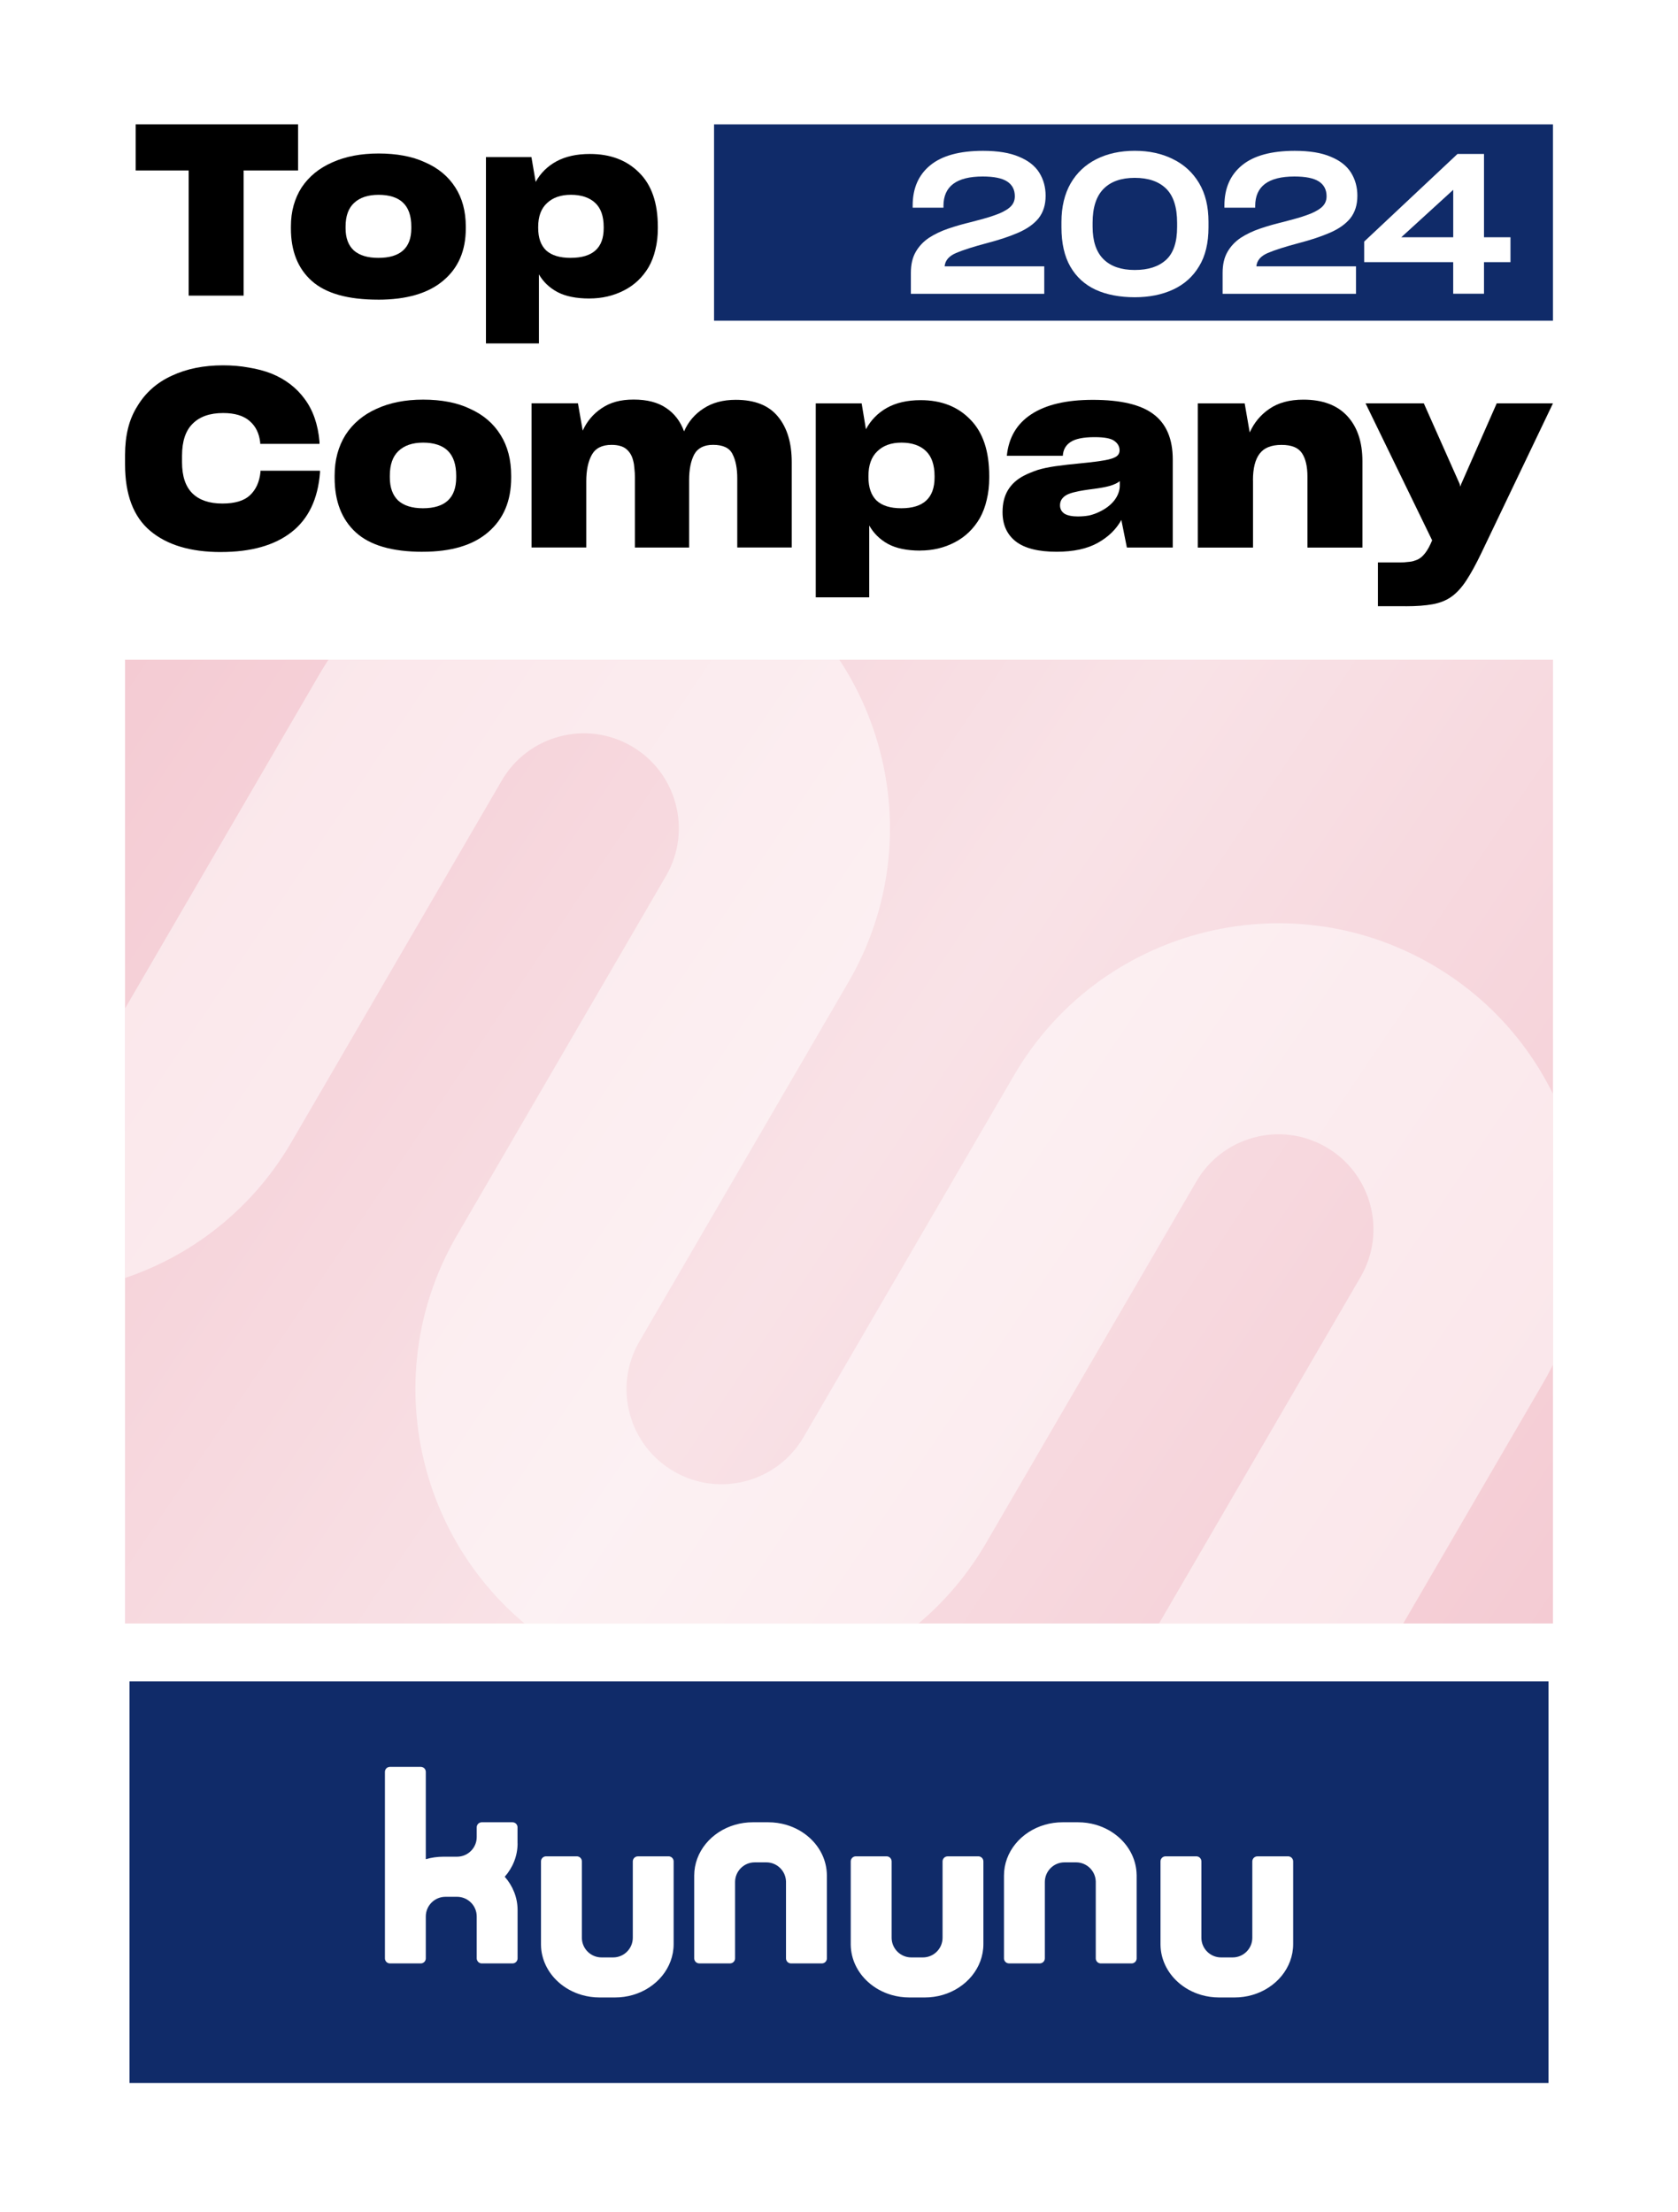 <?xml version="1.0" encoding="utf-8"?>
<svg xmlns="http://www.w3.org/2000/svg" id="mit_Rahmen" viewBox="0 0 600 791">
  <defs>
    <style>.cls-1{fill:none;}.cls-2{fill:url(#linear-gradient);}.cls-3{clip-path:url(#clippath);}.cls-4{fill:#f4cbd3;}.cls-5,.cls-6,.cls-7{fill:#fff;}.cls-8{fill:#102b69;}.cls-6{filter:url(#drop-shadow-1);}.cls-7{opacity:.5;}</style>
    <filter filterUnits="userSpaceOnUse" id="drop-shadow-1">
      <feOffset dx="0" dy="0"/>
      <feGaussianBlur result="blur" stdDeviation="1"/>
      <feFlood flood-color="#000" flood-opacity=".2"/>
      <feComposite in2="blur" operator="in"/>
      <feComposite in="SourceGraphic"/>
    </filter>
    <clipPath id="clippath">
      <path class="cls-1" d="m451.66,734.95c-52.34-30.22-70.28-97.15-40.06-149.49h0l.06-.1,74.9-128.79c9.37-16.25,3.79-37.02-12.46-46.39-16.25-9.37-37.02-3.79-46.39,12.46h0l-.06.1-74.91,128.81c-30.24,52.33-97.17,70.24-149.5,40.01-52.33-30.24-70.24-97.17-40.01-149.5l.06-.1,74.9-128.79c9.37-16.25,3.78-37.02-12.47-46.38-16.25-9.37-37.02-3.78-46.38,12.47h0l-.06.1-74.91,128.81c-30.26,52.32-97.21,70.19-149.52,39.93-25.09-14.51-43.39-38.38-50.9-66.37-7.6-28.03-3.67-57.94,10.91-83.05l58.97-102.14c10.21-17.68,32.63-24.45,50.64-14.84,18.93,10.09,25.59,33.76,14.95,52.18l-58.99,102.18c-9.19,15.91-4.37,36.43,11.22,46.15,16.38,10.21,37.83,4.76,47.4-11.83l.06-.1,74.91-128.81c30.24-52.33,97.17-70.24,149.5-40.01,52.33,30.24,70.24,97.17,40.01,149.5h0l-.06.1-74.9,128.79c-9.37,16.25-3.79,37.02,12.46,46.39,16.25,9.37,37.02,3.79,46.39-12.46h0l.06-.1,74.91-128.81c30.24-52.33,97.17-70.24,149.5-40.01,52.33,30.24,70.24,97.17,40.01,149.5h0l-.06.1-74.9,128.79c-9.37,16.25-3.78,37.02,12.47,46.38,16.25,9.37,37.02,3.78,46.38-12.47l58.96-102.12c10.21-17.68,32.63-24.45,50.64-14.84,18.93,10.09,25.59,33.76,14.95,52.18l-59.19,102.51c-30.22,52.34-97.15,70.28-149.49,40.06h0Z"/>
    </clipPath>
    <linearGradient gradientTransform="translate(5 827) scale(1 -1)" gradientUnits="userSpaceOnUse" id="linear-gradient" x1="39.71" x2="550.29" y1="591.06" y2="246.41">
      <stop offset="0" stop-color="#fff" stop-opacity="0"/>
      <stop offset=".51" stop-color="#fff" stop-opacity=".45"/>
      <stop offset="1" stop-color="#fff" stop-opacity="0"/>
    </linearGradient>
  </defs>
  <rect class="cls-6" height="765.87" width="574.4" x="12.8" y="12.57"/>
  <rect class="cls-8" height="143.6" id="Balken_2" width="507.39" x="46.31" y="601.29"/>
  <g id="Logo">
    <path class="cls-5" d="m239.07,663.86h-10.99c-1,0-1.81.81-1.81,1.81v11.39h0v15.9c0,3.89-3.15,7.04-7.04,7.04h-4.13c-3.83,0-6.94-3.06-7.04-6.86v-27.48c0-1-.81-1.81-1.81-1.81h-11c-1,0-1.81.81-1.81,1.81v29.18c0,.13,0,.26,0,.4,0,.08,0,.17,0,.25.07,5.17,2.4,9.84,6.13,13.24,2.35,2.14,5.24,3.77,8.48,4.7,2,.58,4.12.89,6.34.89h5.53c2.21,0,4.34-.31,6.34-.89,8.47-2.45,14.61-9.67,14.61-18.19v-29.58c0-1-.81-1.81-1.81-1.81Z"/>
    <path class="cls-5" d="m349.83,663.86h-10.99c-1,0-1.81.81-1.81,1.81v11.39h0v15.9c0,3.89-3.15,7.04-7.04,7.04h-4.13c-3.83,0-6.94-3.06-7.04-6.86v-27.48c0-1-.81-1.81-1.81-1.81h-11c-1,0-1.81.81-1.81,1.81v29.18c0,.13,0,.26,0,.4,0,.08,0,.17,0,.25.07,5.17,2.4,9.84,6.13,13.24,2.35,2.14,5.24,3.77,8.48,4.7,2,.58,4.12.89,6.34.89h5.53c2.21,0,4.34-.31,6.34-.89,8.47-2.45,14.61-9.67,14.61-18.19v-29.58c0-1-.81-1.81-1.81-1.81Z"/>
    <path class="cls-5" d="m460.59,663.86h-10.99c-1,0-1.81.81-1.81,1.81v11.39h0v15.9c0,3.89-3.15,7.04-7.04,7.04h-4.13c-3.83,0-6.94-3.06-7.04-6.86v-27.48c0-1-.81-1.81-1.81-1.81h-11c-1,0-1.81.81-1.81,1.81v29.18c0,.13,0,.26,0,.4,0,.08,0,.17,0,.25.07,5.17,2.4,9.84,6.13,13.24,2.35,2.14,5.24,3.77,8.48,4.7,2,.58,4.12.89,6.34.89h5.53c2.21,0,4.34-.31,6.34-.89,8.47-2.45,14.61-9.67,14.61-18.19v-29.58c0-1-.81-1.81-1.81-1.81Z"/>
    <path class="cls-5" d="m295.66,670.5c-.07-5.17-2.4-9.84-6.13-13.24-2.35-2.14-5.24-3.77-8.48-4.7-2-.58-4.12-.89-6.34-.89h-5.53c-2.21,0-4.34.31-6.34.89-8.47,2.45-14.61,9.67-14.61,18.19v29.58c0,1,.81,1.81,1.81,1.81h10.99c1,0,1.81-.81,1.81-1.81v-11.39h0v-15.9c0-3.89,3.15-7.04,7.04-7.04h4.13c3.83,0,6.94,3.06,7.04,6.86v27.48c0,1,.81,1.81,1.81,1.81h11c1,0,1.81-.81,1.81-1.81v-29.18c0-.13,0-.26,0-.4,0-.08,0-.17,0-.25Z"/>
    <path class="cls-5" d="m406.42,670.5c-.07-5.17-2.4-9.84-6.13-13.24-2.35-2.14-5.24-3.77-8.48-4.7-2-.58-4.12-.89-6.34-.89h-5.53c-2.21,0-4.34.31-6.34.89-8.47,2.45-14.61,9.67-14.61,18.19v29.58c0,1,.81,1.81,1.81,1.81h10.99c1,0,1.81-.81,1.81-1.81v-11.39h0v-15.9c0-3.89,3.15-7.04,7.04-7.04h4.13c3.83,0,6.94,3.06,7.04,6.86v27.48c0,1,.81,1.81,1.81,1.81h11c1,0,1.81-.81,1.81-1.81v-29.18c0-.13,0-.26,0-.4,0-.08,0-.17,0-.25Z"/>
    <path class="cls-5" d="m185.05,659.23c0-.13,0-.27,0-.41,0-.02,0-.04,0-.06v-4.43s0-.02,0-.03v-.83s0-.02,0-.03v-.06h0c-.05-.95-.83-1.71-1.79-1.71h-11c-1,0-1.8.81-1.8,1.8v.83s0,0,0,0v2.64c0,3.89-3.15,7.04-7.04,7.04h-4.83c-2.21,0-4.34.31-6.34.89v-31.22c0-1-.81-1.81-1.81-1.81h-10.99c-1,0-1.81.81-1.81,1.81v66.69c0,1,.81,1.81,1.81,1.81h10.99c1,0,1.81-.81,1.81-1.81v-14.98h0c0-3.89,3.15-7.04,7.04-7.04h4.13c3.89,0,7.04,3.16,7.04,7.04v14.98c0,.31.08.6.22.85.3.57.9.96,1.59.96h10.99c1,0,1.81-.81,1.81-1.81v-17.27c0-4.51-1.72-8.65-4.59-11.92,2.87-3.27,4.59-7.41,4.59-11.92Z"/>
  </g>
  <rect class="cls-4" height="344.64" width="510.58" x="44.71" y="235.94"/>
  <g class="cls-3">
    <rect class="cls-7" height="344.64" width="510.58" x="44.71" y="235.94"/>
  </g>
  <rect class="cls-2" height="344.64" width="510.58" x="44.71" y="235.94"/>
  <rect class="cls-8" height="70.2" id="Balken_1" width="299.97" x="255.32" y="44.48"/>
  <g id="_2024">
    <path class="cls-5" d="m325.7,105.04v-7.5c0-2.95.57-5.42,1.72-7.43,1.14-2.01,2.72-3.69,4.73-5.05,2.01-1.31,4.31-2.41,6.91-3.3,2.59-.89,5.36-1.68,8.31-2.38,1.59-.42,3.06-.82,4.42-1.19,1.36-.37,2.62-.77,3.79-1.19,2.34-.79,4.14-1.72,5.4-2.77,1.26-1.05,1.89-2.39,1.89-4.03,0-2.34-.91-4.1-2.73-5.29-1.82-1.19-4.74-1.79-8.76-1.79-4.67,0-8.18.88-10.52,2.63-2.34,1.75-3.51,4.38-3.51,7.89v.63h-11.01v-.77c0-6.17,2.1-10.97,6.31-14.41,4.21-3.44,10.49-5.15,18.86-5.15,2.66,0,5.06.18,7.19.53,2.13.35,4.01.88,5.64,1.58,3.32,1.36,5.74,3.25,7.26,5.68,1.52,2.43,2.28,5.19,2.28,8.27,0,1.64-.21,3.12-.63,4.45-.42,1.33-1.05,2.54-1.89,3.61-1.68,2.06-4.08,3.76-7.19,5.12-3.11,1.36-6.81,2.59-11.11,3.72-4.95,1.31-8.69,2.5-11.22,3.58-2.52,1.08-3.88,2.66-4.07,4.77h35.62v9.82h-47.68Z"/>
    <path class="cls-5" d="m398.26,105.63c-2.34-.44-4.49-1.11-6.45-2-3.93-1.82-6.95-4.58-9.08-8.27-2.13-3.69-3.19-8.39-3.19-14.09v-1.89c0-2.71.28-5.22.84-7.54s1.38-4.41,2.45-6.27c2.2-3.79,5.27-6.67,9.22-8.66,3.95-1.99,8.52-2.98,13.71-2.98,2.57,0,4.99.24,7.26.74,2.27.49,4.38,1.23,6.34,2.21,3.97,1.92,7.09,4.77,9.36,8.55,2.27,3.79,3.4,8.41,3.4,13.88v2.03c0,2.76-.28,5.3-.84,7.64s-1.4,4.42-2.52,6.24c-2.2,3.69-5.28,6.46-9.26,8.31-3.97,1.85-8.55,2.77-13.74,2.77-2.66,0-5.17-.22-7.5-.67Zm18.68-12.69c2.64-2.41,3.96-6.34,3.96-11.81v-1.4c0-5.61-1.31-9.7-3.93-12.27-2.62-2.57-6.36-3.86-11.22-3.86s-8.59,1.32-11.18,3.96c-2.59,2.64-3.89,6.67-3.89,12.09v1.4c0,5.19,1.3,9.07,3.89,11.64,2.59,2.57,6.32,3.86,11.18,3.86s8.54-1.2,11.18-3.61Z"/>
    <path class="cls-5" d="m437.17,105.04v-7.5c0-2.95.57-5.42,1.72-7.43,1.14-2.01,2.72-3.69,4.73-5.05,2.01-1.31,4.31-2.41,6.91-3.3,2.59-.89,5.36-1.68,8.31-2.38,1.59-.42,3.06-.82,4.42-1.19,1.36-.37,2.62-.77,3.79-1.19,2.34-.79,4.14-1.72,5.4-2.77,1.26-1.05,1.89-2.39,1.89-4.03,0-2.34-.91-4.1-2.73-5.29-1.82-1.19-4.74-1.79-8.76-1.79-4.67,0-8.18.88-10.52,2.63-2.34,1.75-3.51,4.38-3.51,7.89v.63h-11.01v-.77c0-6.17,2.1-10.97,6.31-14.41,4.21-3.44,10.49-5.15,18.86-5.15,2.66,0,5.06.18,7.19.53,2.13.35,4.01.88,5.64,1.58,3.32,1.36,5.74,3.25,7.26,5.68,1.52,2.43,2.28,5.19,2.28,8.27,0,1.64-.21,3.12-.63,4.45-.42,1.33-1.05,2.54-1.89,3.61-1.68,2.06-4.08,3.76-7.19,5.12-3.11,1.36-6.81,2.59-11.11,3.72-4.95,1.31-8.69,2.5-11.22,3.58-2.52,1.08-3.88,2.66-4.07,4.77h35.62v9.82h-47.68Z"/>
    <path class="cls-5" d="m540.1,93.75h-9.47v11.29h-11.01v-11.29h-31.83v-7.36l33.37-31.34h9.47v29.8h9.47v8.9Zm-20.47-8.9v-16.97l-18.58,16.97h18.58Z"/>
  </g>
  <g id="Top_Company">
    <path d="m106.59,60.96v-16.49h-58.07v16.49h18.94v44.76h19.65v-44.76h19.47Z"/>
    <path d="m135.19,107.17c10.12,0,17.87-2.25,23.23-6.75,5.42-4.5,8.13-10.73,8.13-18.71v-.68c0-5.47-1.25-10.14-3.75-14.01-2.5-3.93-6.1-6.92-10.81-8.97-2.32-1.08-4.88-1.88-7.68-2.39-2.74-.51-5.72-.77-8.93-.77-6.31,0-11.82,1.05-16.53,3.16-4.7,2.05-8.37,5.04-10.99,8.97-1.25,1.94-2.2,4.07-2.86,6.41-.66,2.33-.98,4.87-.98,7.6v.68c0,8.09,2.5,14.35,7.5,18.79,5,4.44,12.89,6.66,23.67,6.66Zm.09-14.95c-3.81,0-6.73-.88-8.76-2.65-1.97-1.82-2.95-4.47-2.95-7.94v-.6c0-3.76,1.01-6.58,3.04-8.46,2.09-1.94,5-2.9,8.76-2.9s6.85.94,8.75,2.82c1.97,1.88,2.95,4.73,2.95,8.54v.6c0,3.53-.98,6.18-2.95,7.94-1.97,1.77-4.91,2.65-8.84,2.65Z"/>
    <path d="m204.05,92.22c-3.87,0-6.79-.88-8.75-2.65-1.91-1.82-2.86-4.5-2.86-8.03v-.43c0-3.7,1.04-6.52,3.13-8.46,2.09-1.99,4.94-2.99,8.58-2.99s6.64.97,8.67,2.9c2.03,1.88,3.04,4.75,3.04,8.63v.43c0,3.53-.98,6.18-2.95,7.94-1.97,1.77-4.91,2.65-8.84,2.65Zm6.7,14.52c4.47,0,8.55-.94,12.24-2.82,3.75-1.88,6.73-4.67,8.93-8.37,1.07-1.88,1.88-3.96,2.41-6.24.6-2.33.89-4.87.89-7.6v-.6c0-8.54-2.23-15-6.7-19.39-4.41-4.44-10.27-6.66-17.6-6.66-4.7,0-8.7.88-11.97,2.65-3.22,1.77-5.69,4.21-7.41,7.35l-1.52-8.88h-16.26v66.63h18.94v-24.69c1.55,2.68,3.75,4.78,6.61,6.32,2.92,1.54,6.73,2.31,11.44,2.31Z"/>
    <path d="m78.98,197.41c10.76,0,19.18-2.37,25.25-7.11,6.07-4.74,9.47-11.86,10.19-21.34v-.62h-21.28v.44c-.36,3.56-1.62,6.34-3.79,8.36-2.1,1.96-5.38,2.93-9.83,2.93-4.69,0-8.27-1.22-10.73-3.65-2.46-2.43-3.7-6.14-3.7-11.11v-2.31c0-5.16,1.26-8.98,3.79-11.47,2.53-2.55,6.16-3.82,10.91-3.82,4.15,0,7.3.95,9.47,2.85,2.16,1.84,3.43,4.42,3.79,7.74v.44h21.19v-.8c-.54-6.17-2.31-11.26-5.32-15.29-2.95-4.03-6.91-7.05-11.9-9.07-2.46-.95-5.14-1.66-8.03-2.13-2.89-.53-5.95-.8-9.2-.8-6.97,0-13.11,1.24-18.4,3.73-5.29,2.43-9.38,6.05-12.26,10.85-1.5,2.37-2.62,5.01-3.34,7.91-.72,2.9-1.08,6.08-1.08,9.51v3.38c0,10.85,3.01,18.79,9.02,23.83,6.01,5.04,14.43,7.56,25.25,7.56Z"/>
    <path d="m151.12,197.32c10.22,0,18.04-2.34,23.45-7.02,5.47-4.68,8.21-11.17,8.21-19.47v-.71c0-5.69-1.26-10.55-3.79-14.58-2.53-4.09-6.16-7.2-10.91-9.34-2.34-1.13-4.93-1.96-7.76-2.49-2.77-.53-5.77-.8-9.02-.8-6.37,0-11.93,1.1-16.68,3.29-4.75,2.13-8.45,5.25-11.09,9.34-1.26,2.02-2.22,4.24-2.89,6.67-.66,2.43-.99,5.07-.99,7.91v.71c0,8.42,2.53,14.94,7.58,19.56,5.05,4.62,13.02,6.94,23.9,6.94Zm.09-15.56c-3.85,0-6.79-.92-8.84-2.76-1.98-1.9-2.98-4.65-2.98-8.27v-.62c0-3.91,1.02-6.85,3.07-8.8,2.1-2.02,5.05-3.02,8.84-3.02s6.91.98,8.84,2.93c1.98,1.96,2.98,4.92,2.98,8.89v.62c0,3.67-.99,6.43-2.98,8.27-1.98,1.84-4.96,2.76-8.93,2.76Z"/>
    <path d="m209.63,172.16c0-3.97.66-7.14,1.98-9.51,1.32-2.37,3.67-3.56,7.03-3.56,2.34,0,4.12.5,5.32,1.51,1.2,1.01,2.01,2.37,2.43,4.09.24.89.39,1.84.45,2.85.12,1.01.18,2.07.18,3.2v25.07h19.39v-24.19c0-3.73.6-6.76,1.8-9.07,1.26-2.31,3.52-3.47,6.76-3.47,3.55,0,5.86,1.1,6.94,3.29,1.14,2.19,1.71,5.1,1.71,8.71v24.72h19.48v-30.5c0-6.94-1.65-12.39-4.96-16.36-3.25-3.97-8.27-5.96-15.06-5.96-4.57,0-8.42,1.04-11.54,3.11-3.13,2.02-5.44,4.74-6.94,8.18-1.32-3.62-3.46-6.4-6.4-8.36-2.95-2.02-6.82-3.02-11.63-3.02s-8.39,1.04-11.45,3.11c-3.01,2.02-5.26,4.68-6.76,8l-1.71-9.78h-16.59v51.57h19.57v-23.65Z"/>
    <path d="m322.26,181.76c-3.91,0-6.85-.92-8.84-2.76-1.92-1.9-2.89-4.68-2.89-8.36v-.44c0-3.85,1.05-6.79,3.16-8.8,2.1-2.07,4.99-3.11,8.66-3.11s6.7,1.01,8.75,3.02c2.04,1.96,3.07,4.95,3.07,8.98v.44c0,3.67-.99,6.43-2.98,8.27-1.98,1.84-4.96,2.76-8.93,2.76Zm6.76,15.12c4.51,0,8.63-.98,12.35-2.93,3.79-1.96,6.79-4.86,9.02-8.71,1.08-1.96,1.89-4.12,2.43-6.49.6-2.43.9-5.07.9-7.91v-.62c0-8.89-2.25-15.62-6.76-20.18-4.45-4.62-10.37-6.94-17.76-6.94-4.75,0-8.78.92-12.08,2.76-3.25,1.84-5.74,4.39-7.49,7.65l-1.53-9.25h-16.41v69.36h19.12v-25.7c1.56,2.79,3.79,4.98,6.67,6.58,2.95,1.6,6.79,2.4,11.54,2.4Z"/>
    <path d="m385.52,184.7c-2.16,0-3.79-.33-4.87-.98-1.08-.71-1.62-1.72-1.62-3.02,0-.77.18-1.45.54-2.05.42-.65.99-1.19,1.71-1.6.84-.47,1.98-.86,3.43-1.16,1.44-.36,3.61-.71,6.49-1.07,2.28-.3,4.18-.65,5.68-1.07,1.56-.47,2.74-1.04,3.52-1.69v1.51c0,1.9-.66,3.7-1.98,5.42-1.32,1.66-3.13,3.02-5.41,4.09-1.08.53-2.25.95-3.52,1.25-1.26.24-2.58.36-3.97.36Zm17.41,11.11h16.41v-31.48c0-7.35-2.28-12.74-6.85-16.18-4.51-3.44-11.75-5.16-21.73-5.16-9.44,0-16.77,1.72-22,5.16-5.17,3.38-8.09,8.33-8.75,14.85h20.02c.12-2.13,1.02-3.76,2.71-4.89,1.74-1.19,4.63-1.78,8.66-1.78,3.49,0,5.83.44,7.03,1.33,1.26.89,1.89,2.02,1.89,3.38,0,.95-.39,1.69-1.17,2.22-.78.53-2.13.98-4.06,1.33-1.02.18-2.22.36-3.61.53-1.32.18-2.89.36-4.69.53-3.79.36-6.91.71-9.38,1.07-2.46.36-4.57.8-6.31,1.33-.9.3-1.77.62-2.62.98-.78.3-1.56.65-2.34,1.07-2.53,1.3-4.45,3.05-5.77,5.25-1.26,2.13-1.89,4.71-1.89,7.74v.09c0,4.51,1.59,8,4.78,10.49,3.19,2.43,8.03,3.65,14.52,3.65,6.07,0,11-1.07,14.79-3.2,3.79-2.13,6.58-4.86,8.39-8.18l1.98,9.87Z"/>
    <path d="m448.02,171.72c0-4.21.78-7.35,2.34-9.42,1.56-2.13,4.18-3.2,7.85-3.2s5.98.98,7.31,2.93c1.32,1.96,1.98,4.77,1.98,8.45v25.34h19.66v-30.85c0-6.88-1.8-12.27-5.41-16.18-3.61-3.91-8.84-5.87-15.69-5.87-4.93,0-8.99,1.1-12.17,3.29-3.13,2.13-5.47,4.95-7.03,8.45l-1.8-10.4h-16.77v51.57h19.75v-24.1Z"/>
    <path d="m502.63,216.8c3.85,0,7.06-.24,9.65-.71,2.59-.47,4.81-1.36,6.67-2.67,1.86-1.3,3.64-3.23,5.32-5.78,1.68-2.55,3.52-5.9,5.5-10.05l25.52-53.35h-20.11l-12.72,28.9-.27.89-.27-.98-12.81-28.81h-20.83l23.81,48.99-.63,1.42c-.78,1.66-1.62,2.96-2.52,3.91-.84.95-1.89,1.6-3.16,1.96-.66.24-1.44.38-2.34.44-.84.12-1.8.18-2.89.18h-7.85v15.65h9.92Z"/>
  </g>
</svg>